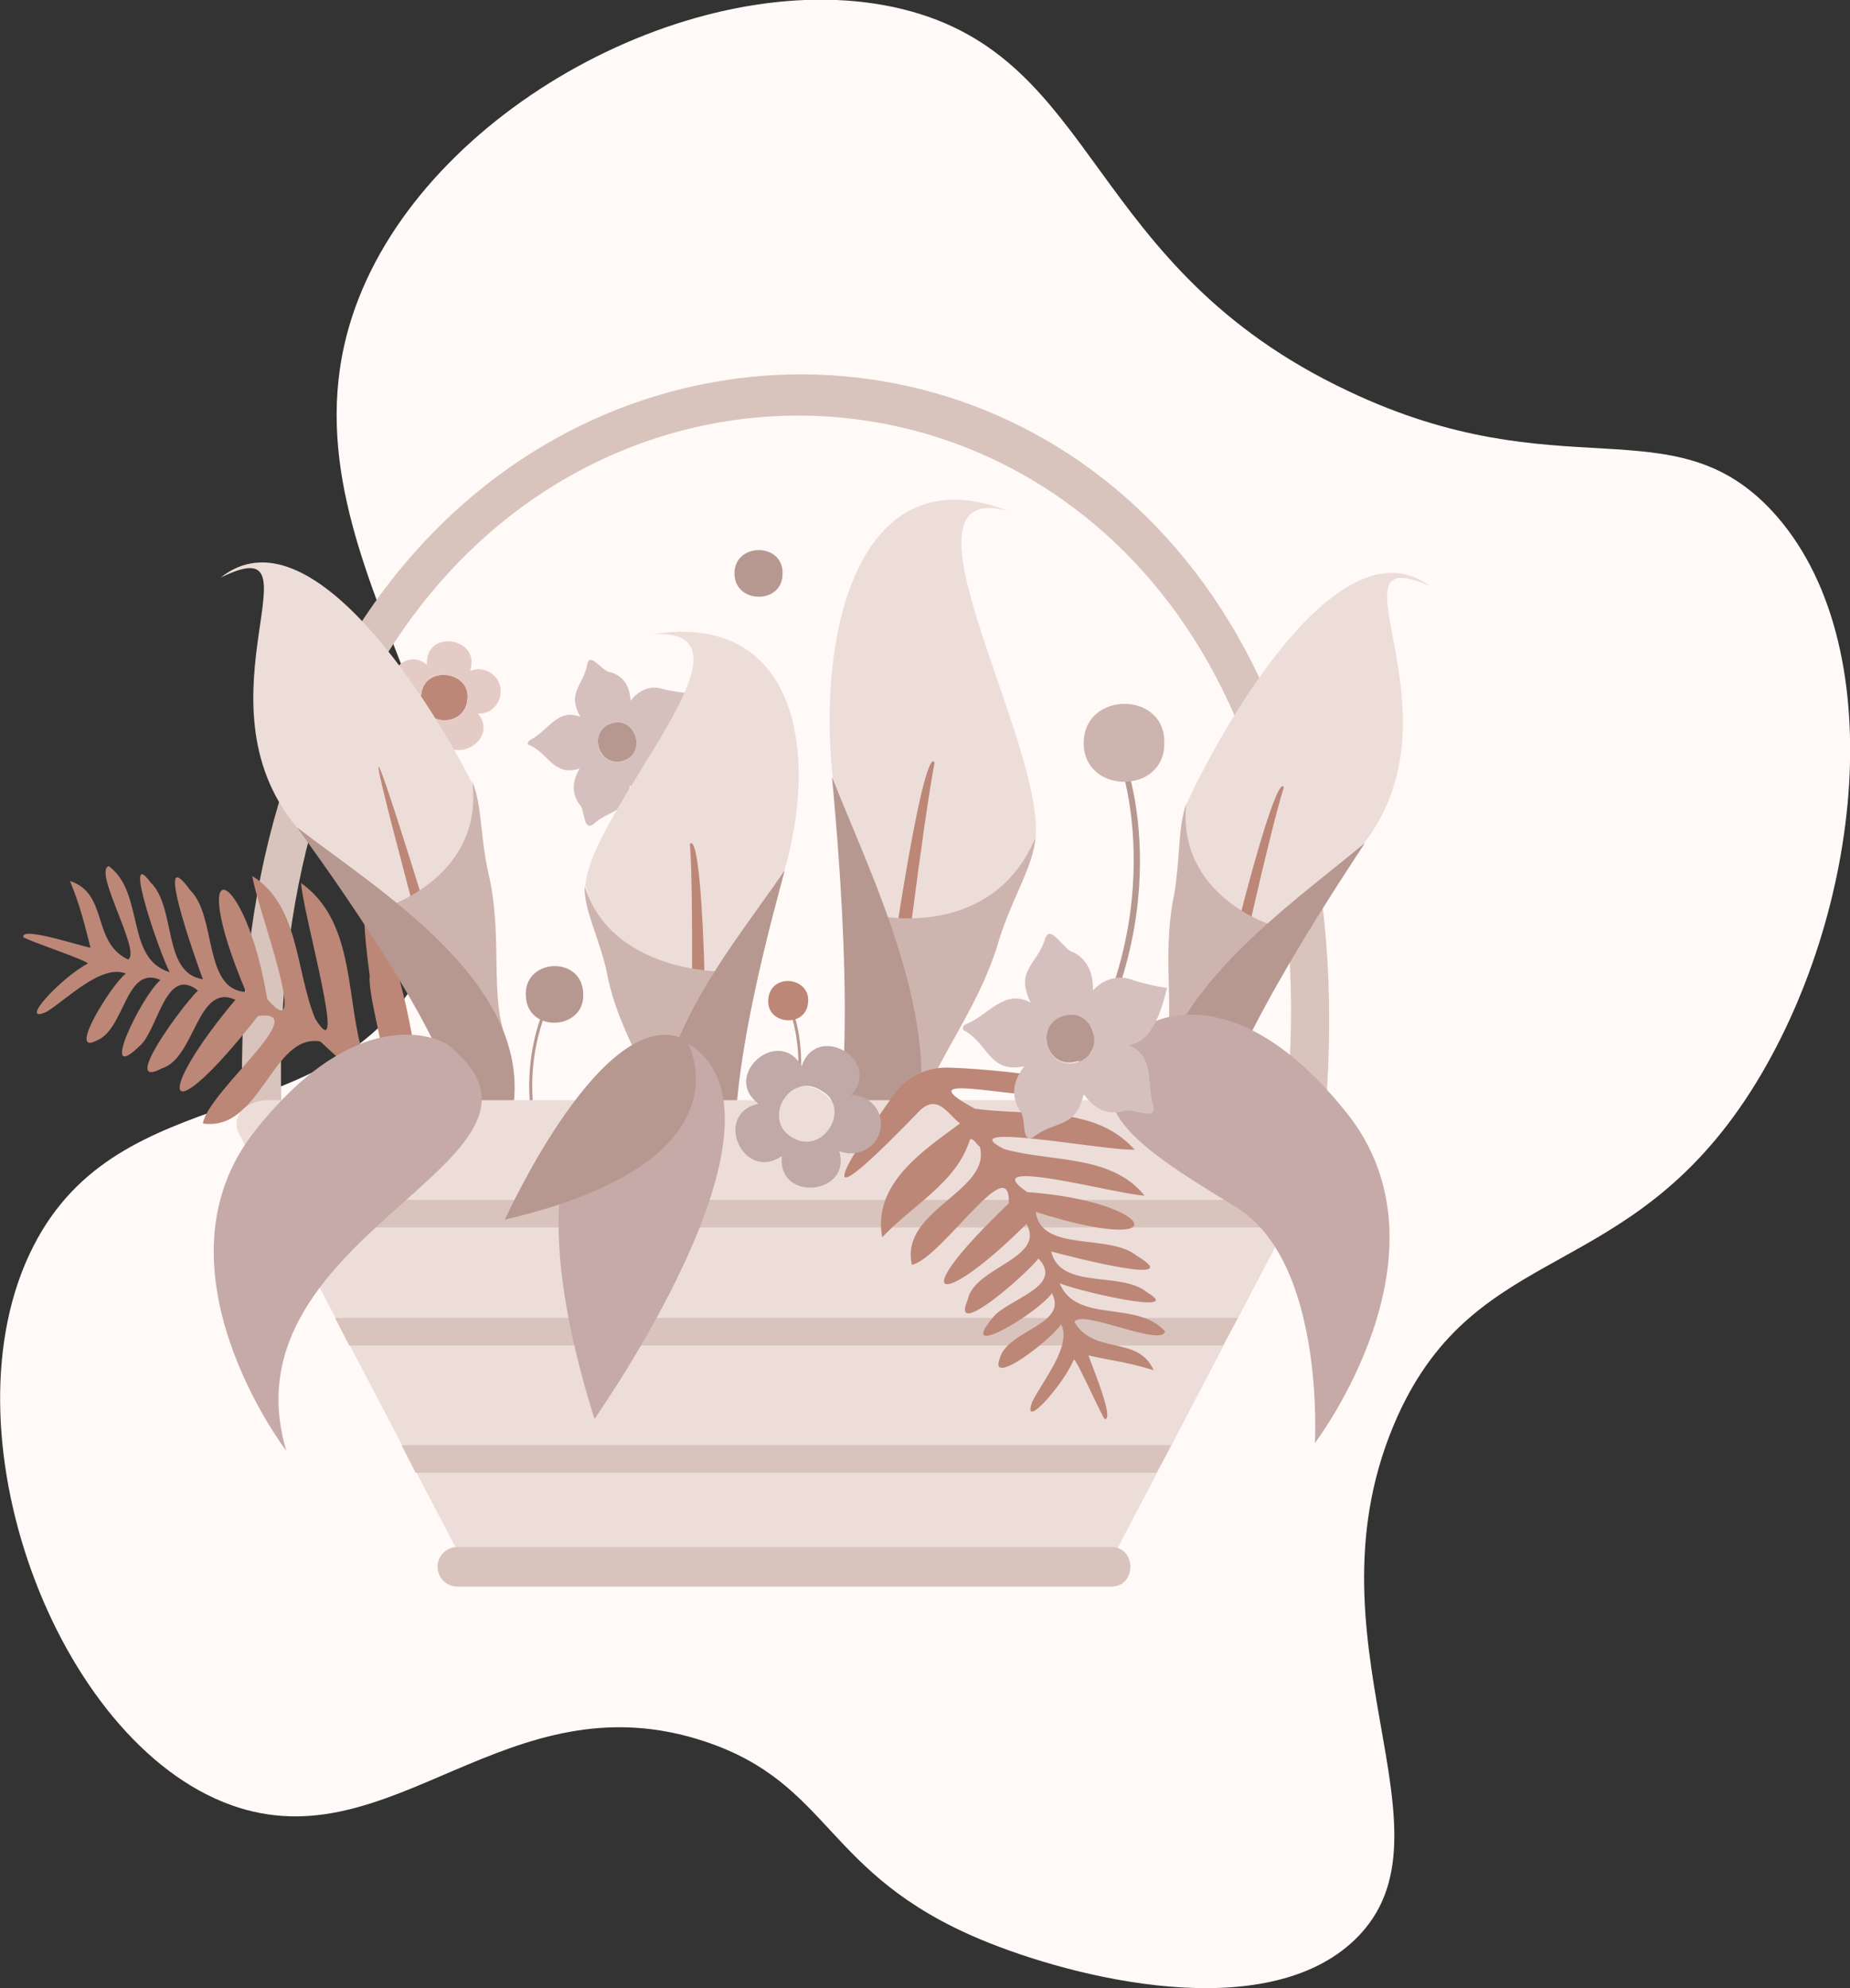 <?xml version="1.0" encoding="utf-8"?>
<!-- Generator: Adobe Illustrator 24.1.2, SVG Export Plug-In . SVG Version: 6.00 Build 0)  -->
<svg version="1.1" id="Layer_1" xmlns="http://www.w3.org/2000/svg" xmlns:xlink="http://www.w3.org/1999/xlink" x="0px" y="0px"
	 viewBox="0 0 261.7 281.2" style="enable-background:new 0 0 261.7 281.2;" xml:space="preserve">
<rect x="0" y="0" width="261.7" height="281.2" fill="#333333" stroke="none"/>
<style type="text/css">
	.st0{fill:#FFF9F8;}
	.st1{fill:#B79891;}
	.st2{fill:#D8C4BC;}
	.st3{fill:#BC8777;}
	.st4{fill:#D6C0BD;}
	.st5{fill:#E5CBC6;}
	.st6{fill:#EDDDD9;}
	.st7{fill:#CEB4AE;}
	.st8{fill:#C6AAA7;}
	.st9{fill:#C1A9A7;}
</style>
<path class="st0" d="M190.7,55.3c-37.3-17.6-35-47.1-63-54c-27.6-6.8-66.1,13-77,41c-14,35.9,25.2,65.2,9,95
	c-12.8,23.6-42.6,14.6-55,39c-13.2,25.9,3.2,70.1,28,79c22.8,8.2,39-18.3,67-9c18,6,16.8,18.7,39,28c13.4,5.6,40.4,12.2,53,0
	c15.6-15.1-8.2-42.4,6-74c11.3-25,32.5-18.6,50-46c15.9-25,20.1-63.5,3-82C236.5,57,220.8,69.6,190.7,55.3z"/>
<g>
	<g>
		<g>
			<path class="st1" d="M70.5,158.3c-16.6-18.2-9.3-60.6-9.2-61l0.8,0.1c-0.1,0.4-7.3,42.4,9,60.3L70.5,158.3z"/>
		</g>
	</g>
</g>
<g>
	<g>
		<g>
			<g>
				<path class="st2" d="M187.5,157.2l-5.5-0.9C193.8,28.7,36.2,23.9,39.8,156.2l-5.5,0.4C30.3,18,198.6,18.6,187.5,157.2z"/>
			</g>
		</g>
	</g>
</g>
<g>
	<g>
		<g>
			<path class="st3" d="M45.3,147.3c-6.8-1.2-8.4,12.8-16.6,11.6c0.7-4.5,15.8-16.3,7.8-15.2c-13.5,17.2-14.8,11.5-3.2-2.3
				c-5.4-2.5-5.7,8.3-10.4,9.7c-6,3.2,2.9-8.9,5.1-11c-4.5-3.6-5.6,5.3-8.1,7.7c-6.2,6.1,0.1-6.9,2.8-9.2c-5-2.2-5,7.1-9.1,8.6
				c-4.1,2.1,2.2-8,4.2-9.5c-3.4-1.4-8.3,3.6-11.2,5.4c-4.2,1.9,2.1-4.9,5.8-6.8c0.5-0.3-9.5-3.6-9.1-3.8c-0.3-1.6,9.6,1.8,9.5,1.5
				c-0.8-3-1.3-5.5-2.9-9.4c5.5,1.8,3,8.6,8.2,11.1c2-0.9-5-12.6-2.7-13.2c5.1,3.8,2.3,13.1,8.6,15c-1.5-2.9-6.7-18.1-2.7-12.7
				c3.7,3.6,1.6,12.8,7.4,13.7c-1.3-3.5-7-19.8-1.8-12.6c3.8,3.7,1.8,14.1,7.9,14.4c-8.8-20.9-0.1-17.9,3,1
				c6.4,7.5-1.7-13.7-2.1-17.4c6.7,4.2,6.1,13.5,8.9,20.2c4.8,7.7-1.8-15-2-19.2c7.3,5.2,6.4,15.2,8.4,23c6.6,9.8,0.9-5.9,1.3-9.9
				c-3.7-27.4,7,5,6.7,15.6C50.7,153.3,48.7,150.3,45.3,147.3z"/>
		</g>
	</g>
</g>
<g>
	<g>
		<g>
			<path class="st1" d="M148.6,157.6l-0.7-0.5c18.8-24.4,10.8-48.4,10.7-48.6l0.7-0.2C159.6,108.5,167.7,132.8,148.6,157.6z"/>
		</g>
	</g>
</g>
<g>
	<g>
		<g>
			<g>
				<path class="st1" d="M108.4,165.8l-0.3-0.2c8-11.7,3.7-22.5,3.6-22.6l0.4-0.1C112.2,142.9,116.5,153.9,108.4,165.8z"/>
			</g>
		</g>
	</g>
	<g>
		<g>
			<g>
				<path class="st3" d="M114.3,141.9c-0.4,3.6-6.1,3-5.6-0.7C109.1,137.5,114.8,138.2,114.3,141.9z"/>
			</g>
		</g>
	</g>
</g>
<g>
	<g>
		<g>
			<g>
				<path class="st1" d="M86.5,102.3c-3.5,1.1-1.8,6.4,1.7,5.3C91.6,106.5,89.9,101.2,86.5,102.3z"/>
			</g>
		</g>
	</g>
	<g>
		<g>
			<g>
				<path class="st4" d="M93.6,97.4c-1.7-0.5-3.3,0.3-4.4,1.7c-0.1-1.9-0.9-3.4-2.7-4c-1.2,0.1-2.9-2.9-3.4-1.3c-0.5,3.2-3,4-1,7.6
					c-3.2-1.3-4.5,1.9-7,3.2c-0.2,0.1-0.6,0.5-0.4,0.7c2.9,1.1,3.5,4.6,7.3,3.4c-1,1.7-1.2,3.3-0.1,5c0.9,0.6,0.5,3.9,2,2.9
					c2.3-2.2,4.7-1.3,5.2-5.5c1.2,1.5,2.7,2.1,4.6,1.6c1-0.7,3.9,0.7,3.4-1c-1.1-2.5-0.4-5.7-3.8-6.7c3-0.6,3.4-5.2,3.8-7
					C97.1,98,94.9,97.8,93.6,97.4z M88.2,107.6c-3.5,1.1-5.2-4.1-1.7-5.3C89.9,101.2,91.6,106.5,88.2,107.6z"/>
			</g>
		</g>
	</g>
</g>
<g>
	<g>
		<g>
			<g>
				<path class="st3" d="M66.1,99.1c-0.6,4.3-7.3,3.3-6.5-1C60.1,94,66.8,94.9,66.1,99.1z"/>
			</g>
		</g>
	</g>
	<g>
		<g>
			<g>
				<path class="st5" d="M70.8,97.3c-0.3-2-2.5-3.2-4.3-2.4c1.6-4.8-6.4-6-6.1-0.9c-4-3.1-7.6,4.3-2.7,5.5c-4.2,2.9,1.7,8.6,4.4,4.3
					c1.4,4.9,8.7,1,5.5-2.9C69.5,101.1,71.1,99.3,70.8,97.3z M66.1,99.1c-0.6,4.3-7.3,3.3-6.5-1C60.1,94,66.8,94.9,66.1,99.1z"/>
			</g>
		</g>
	</g>
</g>
<g>
	<g>
		<g>
			<g>
				<path class="st6" d="M66.7,110.6c5.8,22-8.2,26.2-24.8,6.3c-14.9-18,4.3-42.6-10.7-35.2C44,71.5,61.5,100.3,66.7,110.6z"/>
			</g>
		</g>
	</g>
	<g>
		<g>
			<g>
				<path class="st3" d="M61.4,139.5c-3-12.1-17.4-63.8,2.4,0.7L61.4,139.5z"/>
			</g>
		</g>
	</g>
	<g>
		<g>
			<g>
				<path class="st7" d="M69,123.1c2.3,9.4,0.1,17.8,2.7,24.1c-3.3-8.1-10.1-13.4-16.4-19.2c0.1,0,13.2-4.5,11.5-17.5
					C68.2,113.9,67.9,117.9,69,123.1z"/>
			</g>
		</g>
	</g>
	<g>
		<g>
			<g>
				<path class="st1" d="M72.6,156.6c-0.2,2.7-7.1,3-7.7-0.1C62.2,144.3,43.4,119,42,117C53.5,125.9,75.1,138.9,72.6,156.6z"/>
			</g>
		</g>
	</g>
</g>
<g>
	<g>
		<g>
			<path class="st1" d="M77.9,140.7l0.4,0.2c-0.1,0.1-6.8,11.5,0.1,26.2l-0.4,0.1C71,152.3,77.9,140.7,77.9,140.7z"/>
		</g>
	</g>
</g>
<g>
	<g>
		<g>
			<g>
				<path class="st6" d="M167.8,113.8c-5,22.5,9.4,26.3,25.2,5.4c14.4-18.8-6.1-43.1,9.3-36.3C189.4,73.3,172.7,103.1,167.8,113.8z"
					/>
			</g>
		</g>
	</g>
	<g>
		<g>
			<g>
				<path class="st3" d="M174.3,142.9c0-1.5,5.3-25.2,7.3-31.5c0,0-0.8-4.8-9.7,32.3L174.3,142.9z"/>
			</g>
		</g>
	</g>
	<g>
		<g>
			<g>
				<path class="st7" d="M166.1,126.5c-2,9.5,0.6,18-1.8,24.5c3-8.4,9.5-14,15.8-20.1c-0.1,0-13.6-4.1-12.3-17.2
					C166.6,117.1,167,121.1,166.1,126.5z"/>
			</g>
		</g>
	</g>
	<g>
		<g>
			<g>
				<path class="st1" d="M163.8,160.6c0.4,2.7,7.3,2.7,7.7-0.4c2.2-12.4,20.3-38.9,21.6-41C181.8,128.7,160.6,142.8,163.8,160.6z"/>
			</g>
		</g>
	</g>
</g>
<g>
	<g>
		<g>
			<g>
				<path class="st6" d="M146.5,118.4c-26.8,63.5-47.6-63.3-3.8-46.1C125.2,67.4,147.6,104.5,146.5,118.4z"/>
			</g>
		</g>
	</g>
	<g>
		<g>
			<g>
				<path class="st3" d="M127.2,145.9c-0.1-1.8,3.5-30.3,5-38c0,0-1.4-5.6-7.7,39.4L127.2,145.9z"/>
			</g>
		</g>
	</g>
	<g>
		<g>
			<g>
				<path class="st7" d="M141.4,132.7c-3.2,11.2-10.5,18.5-11.7,26.7c1.5-10.5-2.1-20.1-5.3-29.9c0,0.1,16.1,3.4,22.1-11.1
					C146.1,122.7,143.4,126.5,141.4,132.7z"/>
			</g>
		</g>
	</g>
	<g>
		<g>
			<g>
				<path class="st1" d="M125,169.8c-1.8,2.6-9-1.3-7.7-4.8c4.6-14.3,0.6-52.2,0.4-55.1C124.1,126.2,138,152.9,125,169.8z"/>
			</g>
		</g>
	</g>
</g>
<g>
	<g>
		<g>
			<g>
				<path class="st6" d="M92.2,89.7c43.5-6.8,7.9,89.5-9.4,35.6C83.6,114.3,109.4,88.6,92.2,89.7z"/>
			</g>
		</g>
	</g>
	<g>
		<g>
			<g>
				<path class="st3" d="M99.9,151.4c-0.3-36.2-2.3-32-2.3-32c0.5,6.2,0.3,29.2,0,30.6L99.9,151.4z"/>
			</g>
		</g>
	</g>
	<g>
		<g>
			<g>
				<path class="st7" d="M82.7,125.3c3.8,12.3,19.5,12.1,19.5,12.1c-4.2,7.3-8.8,14.2-8.7,22.6c-0.1-6.7-6.1-13.5-7.7-22.7
					C84.6,132.2,82.6,128.7,82.7,125.3z"/>
			</g>
		</g>
	</g>
	<g>
		<g>
			<g>
				<path class="st1" d="M111,123.1c-0.5,2.3-9.1,31.3-6.5,43.3c0.7,2.9-6.4,4.9-7.9,2.6C86.4,153.7,103,134.9,111,123.1z"/>
			</g>
		</g>
	</g>
</g>
<g>
	<g>
		<g>
			<path class="st6" d="M33.8,160.3l32.4,61.9h90.2l32.4-61.9c1.2-2.2-0.9-4.7-3.8-4.7H37.7C34.6,155.7,32.6,158.1,33.8,160.3z"/>
		</g>
	</g>
</g>
<g>
	<g>
		<g>
			<polygon class="st2" points="38.6,169.7 40.7,173.6 181.8,173.6 183.8,169.7 			"/>
		</g>
	</g>
</g>
<g>
	<g>
		<g>
			<polygon class="st2" points="49.4,190.3 173,190.3 175.1,186.4 47.4,186.4 			"/>
		</g>
	</g>
</g>
<g>
	<g>
		<g>
			<polygon class="st2" points="58.8,208.3 163.6,208.3 165.7,204.4 56.8,204.4 			"/>
		</g>
	</g>
</g>
<g>
	<g>
		<g>
			<path class="st2" d="M157.2,224.4H64.7c-1.6,0-2.8-1.3-2.8-2.8c0-1.6,1.3-2.8,2.8-2.8h92.5C160.8,218.8,160.8,224.4,157.2,224.4z
				"/>
		</g>
	</g>
</g>
<g>
	<g>
		<g>
			<path class="st7" d="M164.7,105.1c0.1,7.3-11.4,7.3-11.4,0C153.3,97.7,164.9,97.7,164.7,105.1z"/>
		</g>
	</g>
</g>
<g>
	<g>
		<g>
			<path class="st1" d="M110.7,81.1c0.1,4.4-6.8,4.4-6.8,0C103.9,76.7,110.8,76.7,110.7,81.1z"/>
		</g>
	</g>
</g>
<g>
	<g>
		<g>
			<path class="st1" d="M82.5,140.4c0.4,5.3-7.8,5.8-8.1,0.6C73.9,135.6,82.2,135,82.5,140.4z"/>
		</g>
	</g>
</g>
<g>
	<g>
		<g>
			<path class="st8" d="M162.7,144.8c-12.2,10.7-3.3,16.5,12.1,25.9c12.7,7.7,11.2,33.4,11.2,33.4s20.4-26.8,4.5-46.7
				S162.7,144.8,162.7,144.8z"/>
		</g>
	</g>
</g>
<g>
	<g>
		<g>
			<path class="st3" d="M134.2,151c13,0.4,35.7,4.7,12.9,3.7c-3.7,0.7-19.2-3.3-9.2,2.1c7.6,1.1,16.9-0.6,22.6,5.8
				c-4.1,0.2-26.2-4.1-18.5-0.1c6.5,1.9,15.2,0.7,19.9,6.6c-3.6-0.1-24.3-5.8-16.6-0.5c18.2,1.3,21.7,9.3,1.2,2.8
				c0.8,5.8,10.4,3,14.3,6.2c7.3,4.4-8.7,0.3-12.1-0.6c1.3,5.5,9.9,2.7,13.6,5.8c5.5,3.3-9.5-0.1-12.4-1.3
				c2.4,5.8,10.9,2.3,14.9,6.8c-0.4,2.3-12.1-3.3-12.8-1.3c2.8,4.7,9,1.8,11.2,6.8c-3.8-1.2-6.3-1.4-9.2-2.1c-0.2-0.1,3.8,9.1,2.3,9
				c-0.1,0.4-4.2-8.9-4.4-8.4c-1.5,3.6-7.4,10.2-5.9,6c1.4-2.9,5.7-8,4.1-11c-1.2,2-10.2,9-8.7,4.9c1-4.1,9.8-4.8,7.4-9.3
				c-1.8,2.7-13.6,9.8-8.4,3.5c1.9-2.6,10.3-4.4,6.5-8.4c-1.8,2.3-12.6,11.8-10,5.8c0.9-4.6,11.1-5.8,8.3-10.7
				c-12.1,12.1-17.6,11.5-2.5-2.9c0.3-7.8-9.4,7.7-13.7,8.7c-1.8-7.8,11.3-10.4,9.6-16.7c-0.4-0.3-1-1.4-1.4-1
				c-1.9,6.1-8.1,9.2-12.4,13.8c-1.4-7.5,5.7-12.2,11-16.1c-1.9-1.5-3.3-4.5-6.1-1.4c-17.5,18.1-8.4,4.6-3.4-2.5
				C128.2,152.3,131.1,150.9,134.2,151z"/>
		</g>
	</g>
</g>
<g>
	<g>
		<g>
			<path class="st8" d="M63.1,147.6c21.2,16.3-31.9,26.3-22.6,57.6c0,0-19.8-25.9-4.4-45.3S63.1,147.6,63.1,147.6z"/>
		</g>
	</g>
</g>
<g>
	<g>
		<g>
			<path class="st8" d="M97.5,147.7c0,0-30.2-0.2-13.4,53C84,200.7,114.2,158.3,97.5,147.7z"/>
		</g>
	</g>
</g>
<g>
	<g>
		<g>
			<path class="st1" d="M71.4,172.5c35.9-8.4,25.7-25.4,25.7-25.4C85.5,141.2,71.4,172.6,71.4,172.5z"/>
		</g>
	</g>
</g>
<g>
	<g>
		<g>
			<g>
				<path class="st6" d="M117.5,159.5c-2.5,4.4-9.4,0.4-6.7-4C113.2,151.2,120.1,155.2,117.5,159.5z"/>
			</g>
		</g>
	</g>
	<g>
		<g>
			<g>
				<path class="st9" d="M124.5,159.9c0.7-2.6-1.5-5.1-4.1-5c4.5-5-4.9-10.4-7-4.1c-3.3-5.8-11.4,1.4-6.1,5.3
					c-6.5,1.4-2.2,11.2,3.3,7.4c-0.7,6.6,10,5.5,8.1-0.7C121.1,163.8,124,162.4,124.5,159.9z M112.1,160.9c-4.4-2.5-0.4-9.4,4-6.7
					C120.6,156.6,116.5,163.5,112.1,160.9z"/>
			</g>
		</g>
	</g>
</g>
<g>
	<g>
		<g>
			<g>
				<path class="st1" d="M150.7,143.5c-4.4,0.9-3,7.6,1.3,6.7C156.5,149.4,155.1,142.7,150.7,143.5z"/>
			</g>
		</g>
	</g>
	<g>
		<g>
			<g>
				<path class="st4" d="M160.2,138.6c-2-0.8-4.2-0.1-5.6,1.5c0.1-2.3-0.7-4.3-2.7-5.4c-1.3-0.1-3.2-4-4-2.1
					c-1.1,3.9-4.4,4.5-2.1,9.2c-3.7-2-5.9,1.7-9,3c-0.4,0.1-0.8,0.5-0.5,0.9c3.5,1.8,3.6,6.2,8.6,5.1c-1.5,2-2,3.9-0.7,6.2
					c1.1,0.9,0.1,4.9,2,3.8c3.1-2.4,6-1.1,7.1-6.1c1.3,2,3.1,3,5.5,2.5c1.3-0.7,4.7,1.5,4.4-0.7c-1.1-3.2,0.3-7.1-3.6-8.7
					c3.7-0.3,4.9-5.9,5.5-8.1C164.4,139.7,161.7,139.1,160.2,138.6z M152.1,150.3c-4.4,0.9-5.8-5.8-1.3-6.7
					C155.1,142.7,156.5,149.4,152.1,150.3z"/>
			</g>
		</g>
	</g>
</g>
</svg>
